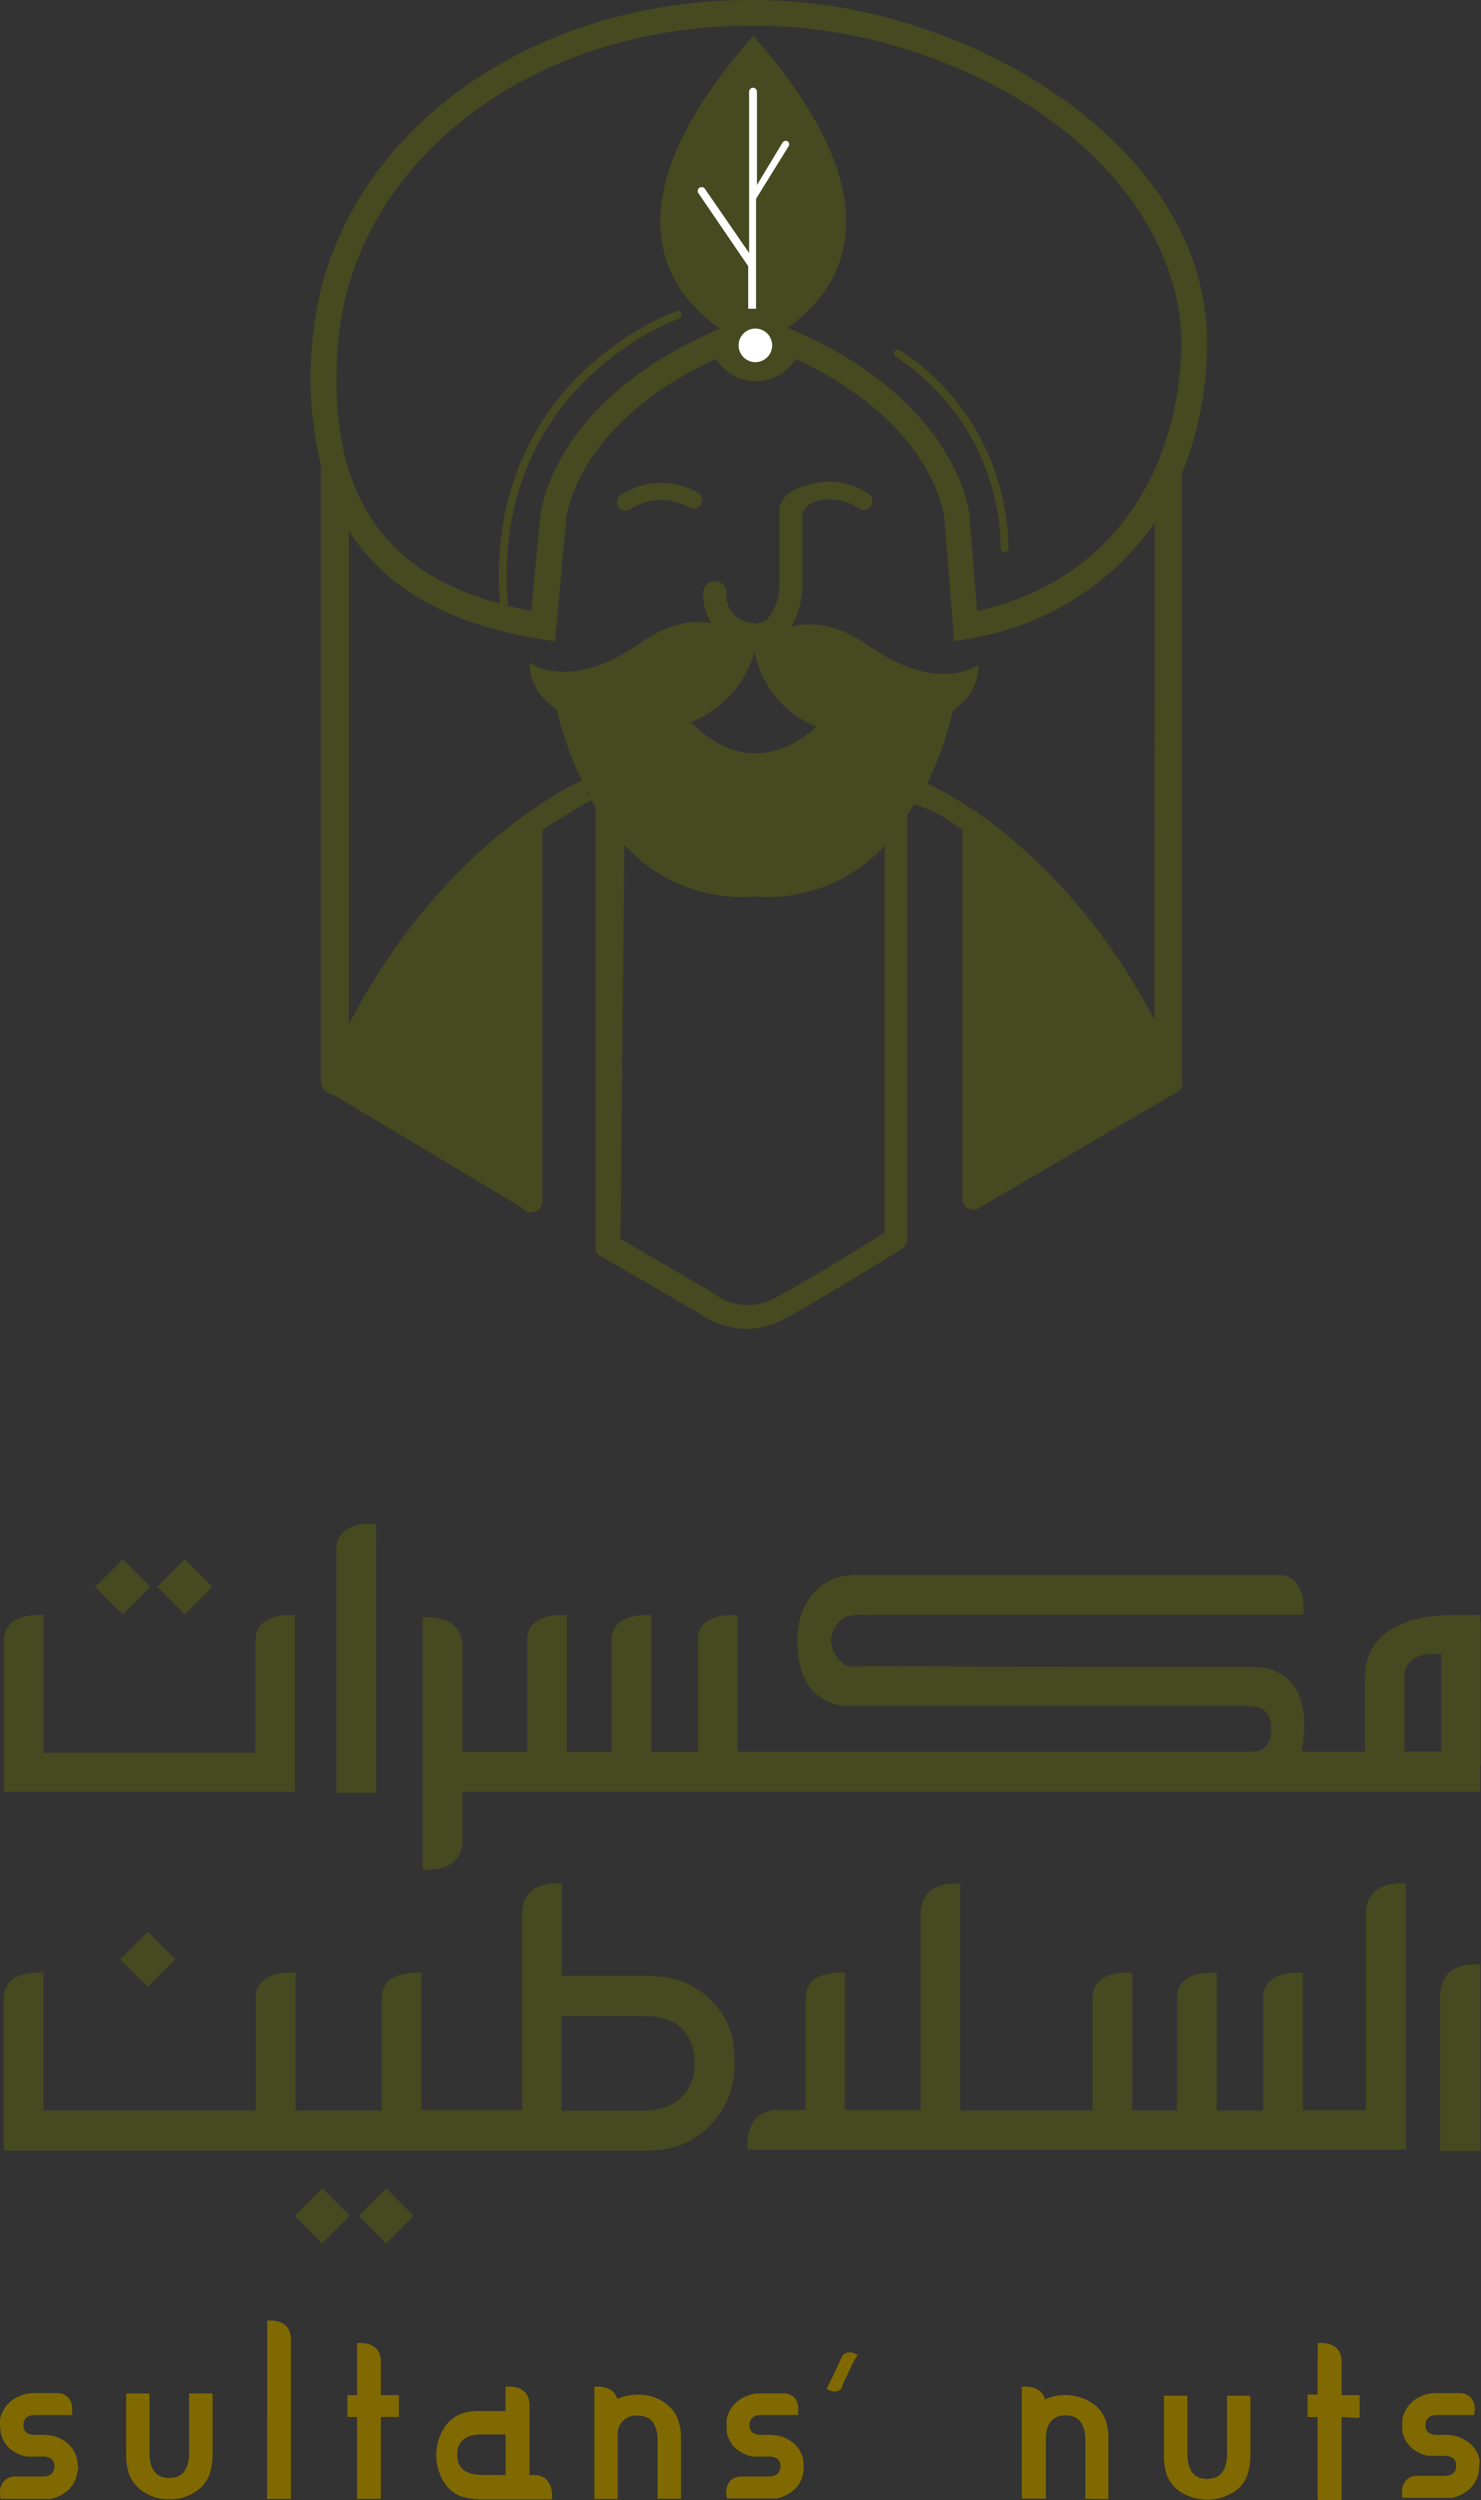 <svg xmlns="http://www.w3.org/2000/svg" viewBox="0 0 132.36 223.32"><rect x="0" y="0" width="132.36" height="223.32" fill="#333333" stroke="none"/><g id="Layer_2" data-name="Layer 2"><g id="Layer_1-2" data-name="Layer 1"><path d="M80.44,31.28a.34.34,0,0,0-.48.09.35.35,0,0,0,.09.49A20.68,20.68,0,0,1,89.43,49a.35.35,0,0,0,.35.34h0a.36.36,0,0,0,.35-.36A21.36,21.36,0,0,0,80.44,31.28Z" fill="#454a20"/><path d="M105.63,96.29v-54a30.36,30.36,0,0,0,2.24-11.74c0-14-13.33-24.32-26.53-28.38A47,47,0,0,0,67.11,0l-.27,0h-.06C46,.11,29.26,13.27,27.91,30.61a33.33,33.33,0,0,0,.85,11.28c0-.07-.06-.13-.09-.21V96.5a1.27,1.27,0,0,0,1.09,1.28l16.92,10.13a1,1,0,0,0,.8.39,1,1,0,0,0,1-1V74.13c1.6-1.07,3.59-2.22,4.36-2.66.14.24.27.48.41.71v39.1a.14.14,0,0,0,0,.07.87.87,0,0,0,0,.28c0,.05,0,.09,0,.13a1,1,0,0,0,.17.24l.09.09a.61.61,0,0,0,.16.12l8.66,5a7.59,7.59,0,0,0,4.4,1.5,6.86,6.86,0,0,0,3.32-.87c3.89-2.09,10.25-6.09,10.52-6.26a1.08,1.08,0,0,0,.5-.91V72.82c.22-.32.43-.65.62-1A14,14,0,0,1,86,74.13v32.94a1,1,0,0,0,1,1,1,1,0,0,0,.55-.19l17.48-10.24a1,1,0,0,0,.56-1.36ZM52.47,70.85a.79.79,0,0,1,0-.22c.07.14.14.28.22.41A.39.39,0,0,1,52.47,70.85Zm26.6,39.26c-1.6,1-6.68,4.15-9.88,5.87a5,5,0,0,1-5.41-.45l-.14-.1-8.18-4.76.34-35.19a14.32,14.32,0,0,0,11.46,4.63l.41-.07v.07a14.3,14.3,0,0,0,11.4-4.57ZM61.76,64.51a9.51,9.51,0,0,0,5.68-6.34A8.86,8.86,0,0,0,73,64.91C68.19,69.06,64.26,67.05,61.76,64.51Zm41.4,26.55C95.31,76.19,84.83,70.85,82.87,70a31.38,31.38,0,0,0,2.28-6.5c2.63-1.85,2.27-4.12,2.27-4.12s-3.45,2.73-9.77-1.7c-2.89-2-5.24-2.15-6.94-1.7a7.52,7.52,0,0,0,1-3.36V46h0s.17-1.42,2.34-1.35h-.47a4.6,4.6,0,0,1,3.17.76.78.78,0,0,0,1.1-.22.78.78,0,0,0-.23-1.09,6.24,6.24,0,0,0-5.36-.79c-2.93.7-2.61,2.45-2.61,2.45v6.74a4.48,4.48,0,0,1-1.08,2.81,1.64,1.64,0,0,1-1.33.35A2.49,2.49,0,0,1,64.92,53a1,1,0,0,0-1-1.07,1,1,0,0,0-1.07,1,5.13,5.13,0,0,0,.69,2.73c-1.65-.29-3.81,0-6.41,1.83-6.32,4.42-9.76,1.69-9.76,1.69s-.38,2.33,2.37,4.19A31.84,31.84,0,0,0,52,69.72c-2,.93-12.9,6.53-20.82,21.78V47.41c3.29,5.18,9,8.39,17.2,9.69l1.22.19,1-10.82c0-.36.87-8.58,13.38-14.41a4.2,4.2,0,0,0,3.58,2,4.14,4.14,0,0,0,3.55-2c12.44,5.83,13.27,14,13.3,14.37l.87,10.85,1.25-.22a25.11,25.11,0,0,0,16.67-10.35ZM87.33,54.58l-.66-8.29c0-.42-.94-10.34-15.74-16.78l-.54-.24c4.38-3.05,10.48-10.71-3.07-26.07l0,0v0C53.62,18.71,60,26.36,64.36,29.36l-.27.11C49.21,35.91,48.3,45.87,48.27,46.26l-.61,6.32-.18,2c-.72-.14-1.41-.3-2.09-.47-1.6-19.69,15.13-25.59,15.3-25.65a.35.35,0,0,0-.23-.67c-.17.06-17.27,6.08-15.79,26.13C33.84,51,29.22,43.54,30.21,30.79,31.46,14.67,47.15,2.43,66.73,2.3l.27,0h.07a45.07,45.07,0,0,1,13.59,2c17.2,5.29,24.91,17,24.91,26.18C105.57,40.27,100.75,51.56,87.33,54.58Z" fill="#454a20"/><path d="M62.46,44.07a6.56,6.56,0,0,0-7,.15.77.77,0,0,0,.44,1.4.82.82,0,0,0,.44-.14,5,5,0,0,1,5.29-.11.77.77,0,0,0,.81-1.3Z" fill="#454a20"/><rect x="11.45" y="173.27" width="3.48" height="3.48" transform="translate(-119.88 60.59) rotate(-45)" fill="#454a20"/><rect x="27.06" y="196.19" width="3.48" height="3.48" transform="translate(-131.52 78.34) rotate(-45)" fill="#454a20"/><rect x="32.78" y="196.19" width="3.48" height="3.48" transform="translate(-129.85 82.39) rotate(-45)" fill="#454a20"/><path d="M122.06,171v17.51h-5.62V176.23s-3.55-.39-3.55,2.24v10.05h-4.15V176.23s-3.55-.39-3.55,2.24v10.05h-4V176.23s-3.55-.39-3.55,2.24v10.05H85.81V168.26s-3.37-.44-3.53,2.54h0v17.67H75.51V176.23S72,175.84,72,178.47v10H69.57c-3.22,0-2.75,3.55-2.75,3.55h2.37v0h56.47V173.43l0-5.18S122.06,167.78,122.06,171Z" fill="#454a20"/><path d="M132.31,179.56v-4.07s-3.6-.49-3.6,2.8v13.86h3.6v-12.6Z" fill="#454a20"/><path d="M65.66,184.09c0,.14,0,0,0,0Z" fill="#454a20"/><path d="M62.6,177.87a7.24,7.24,0,0,0-2.82-1.21,17.55,17.55,0,0,0-3-.16H51.83l-1.62,0v-8.25s-3.55-.47-3.55,2.75v1.73h0v15.76h-9V176.23s-3.55-.39-3.55,2.24v10.05h-7.7V176.23s-3.55-.39-3.55,2.24v10.05H3.89V176.23s-3.55-.39-3.55,2.24v1.09h0v9h0v3.55h56.4a17.18,17.18,0,0,0,2.87-.15,7.41,7.41,0,0,0,2.82-1.22,7.67,7.67,0,0,0,3.23-6.56h0c0-.08,0-.08,0-.07l-.09-1.35A7,7,0,0,0,62.6,177.87Zm-.55,7a4,4,0,0,1-1.71,2.94,5.49,5.49,0,0,1-3.16.72h-7v-8.42h7.17a5.49,5.49,0,0,1,3.16.72,4.1,4.1,0,0,1,1.56,3Z" fill="#454a20"/><rect x="9.23" y="140.01" width="3.48" height="3.48" transform="translate(-97.02 49.28) rotate(-45)" fill="#454a20"/><rect x="14.78" y="140.01" width="3.48" height="3.48" transform="translate(-95.39 53.2) rotate(-45)" fill="#454a20"/><path d="M23,145.68a2.17,2.17,0,0,0-.18.89v10H3.91V144.33h0v-.05S.36,143.9.36,146.51v10h0v3.55h26v-2.44h0v-.1h0V144.28S23.63,144,23,145.68Z" fill="#454a20"/><path d="M33.61,136.13s-3.55-.38-3.55,2.23v11h0v10.78h3.56v-12.6h0Z" fill="#454a20"/><path d="M132.31,144.92v-.64a5.72,5.72,0,0,0-1.23,0c-2.73-.15-9.09.1-9.09,5.63v6.56h-5.68c0-.19.08-.38.11-.58.67-4.47-1-7-4.66-7h-1.17c-11,0-22.06,0-33.1-.06-.7,0-1.52.19-2.08-.19a3,3,0,0,1-1.15-2.08,2.92,2.92,0,0,1,1.16-2.07,4.36,4.36,0,0,1,2.26-.19h0v-.06h38.81s.38-3.55-2.23-3.55H76.41c-2.93,0-5.15,2.25-5.15,5.85s1.54,5.64,4.43,5.86c.33,0,.66,0,1,0H111.2c1.17,0,2.41.09,2.4,2.07,0,1.49-.69,1.9-1.54,2H65.91V144.28s-3.55-.38-3.55,2.23v10H58.21V144.28s-3.55-.38-3.55,2.23v10h-4V144.28s-3.55-.38-3.55,2.23v10H41.34v-9.36c0-3.11-3.56-2.65-3.56-2.65V167s3.56.46,3.56-2.66v-4.28h90.95v0h0v-2.41h.05V144.92Zm-6.79,4.93c0-2.33,2.69-2.15,3.29-2.08v8.69h-3.29Z" fill="#454a20"/><path d="M13.36,213.8v5.27q0,2.28,1.77,2.28t1.77-2.28V213.8H19v5.32a6,6,0,0,1-.27,1.9,3.1,3.1,0,0,1-.9,1.29,3.91,3.91,0,0,1-2.69.93,3.9,3.9,0,0,1-2.68-.93,3.25,3.25,0,0,1-.92-1.29,5.39,5.39,0,0,1-.26-1.9V213.8Z" fill="#806900"/><path d="M106.12,214v5.19c0,1.49.59,2.24,1.77,2.24s1.77-.75,1.77-2.24V214h2.09v5.23a5.87,5.87,0,0,1-.27,1.88,3.1,3.1,0,0,1-.9,1.27,4.42,4.42,0,0,1-5.37,0,3.26,3.26,0,0,1-.92-1.27,5.31,5.31,0,0,1-.26-1.88V214Z" fill="#806900"/><path d="M119.84,215.9V223h-2.08V215.9h-.9v-2h.9v-3.31h2.08V214h1.63v2Z" fill="#806900"/><path d="M71.8,219.85v0A2.54,2.54,0,0,0,70.59,218a3,3,0,0,0-1.12-.44,6.14,6.14,0,0,0-1.07-.06h-.25a1.57,1.57,0,0,1-.82-.15.81.81,0,0,1-.34-.56v-.3a.82.82,0,0,1,.4-.62,1.15,1.15,0,0,1,.59-.14h3.35l0-.36a1.51,1.51,0,0,0-.32-1.18A1.36,1.36,0,0,0,70,213.8H68.24a4.7,4.7,0,0,0-.9.05,3.28,3.28,0,0,0-1.13.44,2.78,2.78,0,0,0-1.27,1.85l0,.52,0,.53A2.54,2.54,0,0,0,66.15,219a3.2,3.2,0,0,0,1.12.44l.39,0,.91,0a1.61,1.61,0,0,1,.84.15.85.85,0,0,1,.34.56v.3a.84.84,0,0,1-.4.63,1.32,1.32,0,0,1-.67.14H66.3a1.36,1.36,0,0,0-1.06.42,1.57,1.57,0,0,0-.33,1.18l.06.36H68.9l.41,0h.09a3.12,3.12,0,0,0,1.13-.45,2.67,2.67,0,0,0,1.29-2.08h0Z" fill="#806900"/><path d="M6.91,219.85v0A2.6,2.6,0,0,0,5.7,218a3,3,0,0,0-1.12-.44,6.2,6.2,0,0,0-1.08-.06H3.26a1.51,1.51,0,0,1-.82-.15.78.78,0,0,1-.34-.56v-.3a.8.8,0,0,1,.4-.62,1.13,1.13,0,0,1,.58-.14H6.45l0-.36a1.54,1.54,0,0,0-.33-1.18,1.36,1.36,0,0,0-1.06-.42H3.34a4.64,4.64,0,0,0-.89.05,3.25,3.25,0,0,0-1.14.44A2.81,2.81,0,0,0,0,216.15l0,.52.05.53A2.56,2.56,0,0,0,1.25,219a3.33,3.33,0,0,0,1.13.44l.39,0,.9,0a1.58,1.58,0,0,1,.84.15.83.83,0,0,1,.35.56l0,.3a.81.81,0,0,1-.4.63,1.28,1.28,0,0,1-.67.14H1.41a1.36,1.36,0,0,0-1.06.42A1.53,1.53,0,0,0,0,222.86l.05.36H4l.41,0H4.5a3.09,3.09,0,0,0,1.14-.45,2.67,2.67,0,0,0,1.29-2.08H7Z" fill="#806900"/><path d="M132.25,219.85v0A2.6,2.6,0,0,0,131,218a3,3,0,0,0-1.12-.44,6.14,6.14,0,0,0-1.07-.06h-.25a1.54,1.54,0,0,1-.82-.15.78.78,0,0,1-.34-.56v-.3a.8.8,0,0,1,.4-.62,1.15,1.15,0,0,1,.59-.14h3.35l.05-.36a1.49,1.49,0,0,0-.33-1.18,1.34,1.34,0,0,0-1.06-.42h-1.76a4.7,4.7,0,0,0-.9.05,3.25,3.25,0,0,0-1.14.44,2.81,2.81,0,0,0-1.27,1.85l0,.52,0,.53a2.56,2.56,0,0,0,1.2,1.78,3.33,3.33,0,0,0,1.13.44l.39,0,.9,0a1.58,1.58,0,0,1,.84.15.83.83,0,0,1,.35.56l0,.3a.83.83,0,0,1-.39.63,1.37,1.37,0,0,1-.68.14h-2.36a1.36,1.36,0,0,0-1.06.42,1.53,1.53,0,0,0-.33,1.18l0,.36h3.94l.41,0h.09a3.12,3.12,0,0,0,1.13-.45,2.67,2.67,0,0,0,1.29-2.08v-.22Z" fill="#806900"/><path d="M23.88,215.75v-6h0V207.3S26,207,26,209v8.22h0v6H23.87v-7.44Z" fill="#806900"/><path d="M31.91,223.22c0-2.19,0-5.54,0-5.54V209.3s2.13-.28,2.13,1.65c0,0,0,8.16,0,8.16v4.11Z" fill="#806900"/><path d="M60.59,216.1a3.16,3.16,0,0,0-.92-1.27,4,4,0,0,0-2.68-.92,4.42,4.42,0,0,0-1.82.38c-.38-1.31-2.05-1.09-2.05-1.09V223h0v.23h2.09v0h0s0-3.32,0-5.76A1.62,1.62,0,0,1,57,215.78c1.18,0,1.77.74,1.77,2.24v5.19h2.09V218A5.21,5.21,0,0,0,60.59,216.1Z" fill="#806900"/><path d="M97,223.21V218c0-1.5-.59-2.24-1.77-2.24s-1.77.74-1.77,2.24v5.19H91.34V218a5.77,5.77,0,0,1,.27-1.87,3.1,3.1,0,0,1,.9-1.27,4.38,4.38,0,0,1,5.37,0,3.26,3.26,0,0,1,.92,1.27,5.21,5.21,0,0,1,.26,1.87v5.24Z" fill="#806900"/><path d="M91.32,223c0-.76,0-1.27,0-1.27V213.2s2.14-.29,2.14,1.68c0,0,0,8.28,0,8.31" fill="#806900"/><path d="M47.75,221.09h-.43c0-2.45,0-6.22,0-6.22,0-2-2.14-1.66-2.14-1.66v2.16l-2.13,0a5,5,0,0,0-1.87.26,3.31,3.31,0,0,0-1.27.94,4.56,4.56,0,0,0,0,5.49,3.16,3.16,0,0,0,1.27.92,5.75,5.75,0,0,0,1.87.28h6.28S49.61,221.14,47.75,221.09Zm-6.89-1.82c0-1.21.75-1.81,2.25-1.81h2.08v3.62H43.11C41.61,221.08,40.86,220.48,40.86,219.27Z" fill="#806900"/><path d="M76.64,210.36s-.89-.6-1.41.14h0l0,.1-.05.07-1,2.11h0l-.31.61s.9.6,1.41-.14h0l0-.1a.43.43,0,0,1,0-.07l1-2.11h0Z" fill="#806900"/><rect x="31.05" y="213.95" width="4.6" height="1.95" fill="#806900"/><path d="M117.77,223.32c0-2.2,0-5.57,0-5.57V209.3s2.13-.29,2.13,1.66c0,0,0,8.22,0,8.22v4.14Z" fill="#806900"/><rect x="116.91" y="213.95" width="4.6" height="1.95" fill="#806900"/><path d="M70.41,12.63a.35.35,0,0,0-.48.12l-2.28,3.78V8.17h0a.35.35,0,0,0-.35-.33.37.37,0,0,0-.35.33h0V22.6L63,16.87a.36.36,0,0,0-.49-.1.35.35,0,0,0-.09.49l4.45,6.52,0,0v3.8h.7V17.76l2.88-4.65A.35.35,0,0,0,70.41,12.63Zm-2.76,5.11v-.1S67.67,17.68,67.65,17.74Z" fill="#fff"/><circle cx="67.51" cy="30.85" r="1.5" fill="#fff"/></g></g></svg>